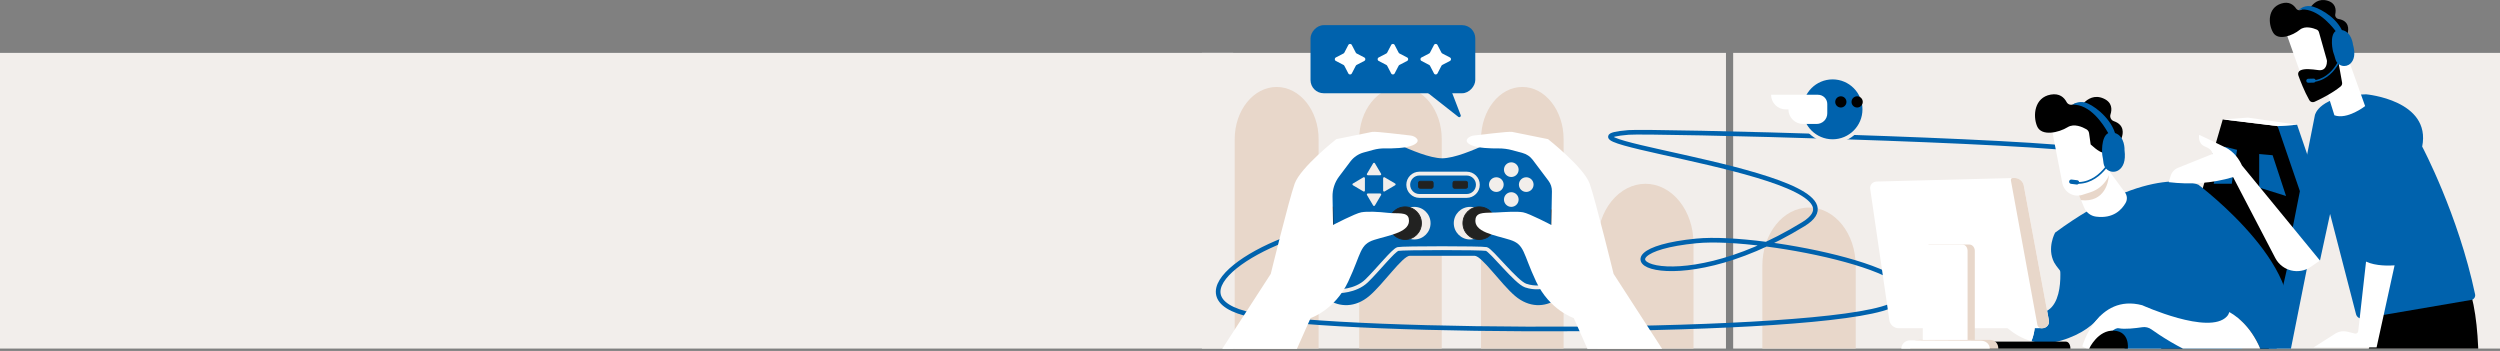 <?xml version="1.0" encoding="UTF-8"?> <svg xmlns="http://www.w3.org/2000/svg" width="1040" height="146" viewBox="0 0 1040 146" fill="none"><rect x="0" y="0" width="1040" height="146" fill="#808080" stroke="none"/><rect y="22" width="513" height="123" fill="#F2EEEB"></rect><rect x="500" y="22" width="218" height="123" fill="#F2EEEB"></rect><rect x="721" y="22" width="319" height="123" fill="#F2EEEB"></rect><path fill-rule="evenodd" clip-rule="evenodd" d="M650.456 57.899C650.456 45.91 642.774 36.176 633.283 36.176C623.805 36.176 616.109 45.893 616.109 57.899V144.999H650.456V57.899Z" fill="#E8D7CA"></path><path fill-rule="evenodd" clip-rule="evenodd" d="M599.769 57.899C599.769 45.91 592.087 36.176 582.595 36.176C573.117 36.176 565.422 45.893 565.422 57.899V144.999H599.769V57.899Z" fill="#E8D7CA"></path><path fill-rule="evenodd" clip-rule="evenodd" d="M548.543 57.899C548.543 45.91 540.735 36.176 531.088 36.176C521.455 36.176 513.633 45.893 513.633 57.899V144.999H548.543V57.899Z" fill="#E8D7CA"></path><path fill-rule="evenodd" clip-rule="evenodd" d="M704.485 101.209C704.485 94.642 702.385 88.347 698.637 83.703C694.889 79.058 689.809 76.455 684.51 76.455C679.211 76.455 674.131 79.058 670.384 83.703C666.636 88.347 664.535 94.642 664.535 101.209V145H704.513V101.209H704.485Z" fill="#E8D7CA"></path><path fill-rule="evenodd" clip-rule="evenodd" d="M771.97 110.585C771.97 97.192 763.313 86.348 752.62 86.348H752.483C741.791 86.348 733.133 97.192 733.133 110.585V144.999H771.984V110.585H771.97Z" fill="#E8D7CA"></path><rect width="68.538" height="28.329" rx="5.483" transform="matrix(-1 0 0 1 613.715 10.463)" fill="#0062AD"></rect><path d="M607.649 47.903L604.053 38.553H593.864L606.674 48.622C607.176 49.017 607.879 48.498 607.649 47.903Z" fill="#0062AD"></path><path d="M560.905 18.704C561.209 18.119 562.045 18.119 562.349 18.704L564.011 21.897C564.088 22.046 564.209 22.166 564.357 22.244L567.551 23.905C568.135 24.209 568.135 25.045 567.551 25.349L564.357 27.011C564.209 27.088 564.088 27.209 564.011 27.357L562.349 30.551C562.045 31.135 561.209 31.135 560.905 30.551L559.244 27.357C559.167 27.209 559.046 27.088 558.897 27.011L555.704 25.349C555.119 25.045 555.119 24.209 555.704 23.905L558.897 22.244C559.046 22.166 559.167 22.046 559.244 21.897L560.905 18.704Z" fill="white"></path><path d="M578.726 18.704C579.03 18.119 579.865 18.119 580.169 18.704L581.831 21.897C581.908 22.046 582.029 22.166 582.177 22.244L585.371 23.905C585.955 24.209 585.955 25.045 585.371 25.349L582.177 27.011C582.029 27.088 581.908 27.209 581.831 27.357L580.169 30.551C579.865 31.135 579.03 31.135 578.726 30.551L577.064 27.357C576.987 27.209 576.866 27.088 576.718 27.011L573.524 25.349C572.94 25.045 572.94 24.209 573.524 23.905L576.718 22.244C576.866 22.166 576.987 22.046 577.064 21.897L578.726 18.704Z" fill="white"></path><path d="M596.542 18.704C596.846 18.119 597.682 18.119 597.986 18.704L599.647 21.897C599.725 22.046 599.845 22.166 599.994 22.244L603.187 23.905C603.772 24.209 603.772 25.045 603.187 25.349L599.994 27.011C599.845 27.088 599.725 27.209 599.647 27.357L597.986 30.551C597.682 31.135 596.846 31.135 596.542 30.551L594.88 27.357C594.803 27.209 594.682 27.088 594.534 27.011L591.34 25.349C590.756 25.045 590.756 24.209 591.34 23.905L594.534 22.244C594.682 22.166 594.803 22.046 594.88 21.897L596.542 18.704Z" fill="white"></path><path d="M870.237 62.776C846.353 58.362 686.263 54.361 677.438 55.093C635.54 58.569 783.937 72.551 750.182 93.271C694.66 127.351 657.388 104.951 705.713 100.218C734.248 97.423 816.242 115.049 786.168 127.356C756.094 139.663 559.454 139.032 521.155 131.143C484.446 123.582 525.525 97.373 559.455 93.271" stroke="#0062AD" stroke-width="1.93"></path><g clip-path="url(#clip0_2660_4697)"><path d="M648.654 80.935C647.297 71.294 637.053 63.61 633.588 60.145C630.123 56.68 623.493 57.734 618.071 60.145C612.733 62.516 605.211 65.757 599.948 65.859C594.686 65.757 587.164 62.516 581.825 60.145C576.4 57.734 569.773 56.68 566.308 60.145C562.843 63.61 552.596 71.294 551.242 80.935C549.885 90.576 547.626 121.462 552.448 124.627C557.27 127.793 563.749 128.092 569.622 123.122C575.498 118.152 583.482 106.4 586.496 106.4H613.404C616.418 106.4 624.402 118.152 630.278 123.122C636.154 128.092 642.633 127.793 647.452 124.627C652.274 121.462 650.015 90.576 648.658 80.935H648.654Z" fill="#0062AD"></path><path d="M611.552 99.62C615.296 99.62 618.33 96.585 618.33 92.841C618.33 89.097 615.296 86.062 611.552 86.062C607.808 86.062 604.773 89.097 604.773 92.841C604.773 96.585 607.808 99.62 611.552 99.62Z" fill="#F2EEEB"></path><path d="M615.353 99.62C619.096 99.62 622.131 96.585 622.131 92.841C622.131 89.097 619.096 86.062 615.353 86.062C611.609 86.062 608.574 89.097 608.574 92.841C608.574 96.585 611.609 99.62 615.353 99.62Z" fill="#222221" stroke="#222221" stroke-width="0.361" stroke-miterlimit="10"></path><path d="M588.337 99.62C592.081 99.62 595.116 96.585 595.116 92.841C595.116 89.097 592.081 86.062 588.337 86.062C584.593 86.062 581.559 89.097 581.559 92.841C581.559 96.585 584.593 99.62 588.337 99.62Z" fill="#F2EEEB"></path><path d="M584.536 99.62C588.28 99.62 591.315 96.585 591.315 92.841C591.315 89.097 588.28 86.062 584.536 86.062C580.793 86.062 577.758 89.097 577.758 92.841C577.758 96.585 580.793 99.62 584.536 99.62Z" fill="#222221" stroke="#222221" stroke-width="0.361" stroke-miterlimit="10"></path><path d="M609.782 78.326H605.14C604.739 78.326 604.418 78.001 604.418 77.604V76.124C604.418 75.724 604.739 75.402 605.14 75.402H609.782C610.182 75.402 610.503 75.724 610.503 76.124V77.604C610.503 78.001 610.182 78.326 609.782 78.326Z" fill="#222221" stroke="#222221" stroke-width="0.361" stroke-miterlimit="10"></path><path d="M590.827 78.326H595.469C595.866 78.326 596.191 78.001 596.191 77.604V76.124C596.191 75.724 595.866 75.402 595.469 75.402H590.827C590.43 75.402 590.105 75.724 590.105 76.124V77.604C590.105 78.001 590.43 78.326 590.827 78.326Z" fill="#222221" stroke="#222221" stroke-width="0.361" stroke-miterlimit="10"></path><path d="M628.698 73.629C630.383 73.629 631.748 72.264 631.748 70.579C631.748 68.895 630.383 67.529 628.698 67.529C627.014 67.529 625.648 68.895 625.648 70.579C625.648 72.264 627.014 73.629 628.698 73.629Z" fill="#F2EEEB"></path><path d="M628.698 86.057C630.383 86.057 631.748 84.692 631.748 83.007C631.748 81.323 630.383 79.957 628.698 79.957C627.014 79.957 625.648 81.323 625.648 83.007C625.648 84.692 627.014 86.057 628.698 86.057Z" fill="#F2EEEB"></path><path d="M622.476 79.844C624.16 79.844 625.526 78.479 625.526 76.794C625.526 75.11 624.16 73.744 622.476 73.744C620.791 73.744 619.426 75.11 619.426 76.794C619.426 78.479 620.791 79.844 622.476 79.844Z" fill="#F2EEEB"></path><path d="M634.917 79.842C636.602 79.842 637.967 78.477 637.967 76.792C637.967 75.108 636.602 73.742 634.917 73.742C633.233 73.742 631.867 75.108 631.867 76.792C631.867 78.477 633.233 79.842 634.917 79.842Z" fill="#F2EEEB"></path><path d="M571.605 80.492H574.167C574.491 80.492 574.696 80.836 574.531 81.115L573.247 83.294L571.963 85.473C571.797 85.751 571.394 85.751 571.228 85.473L569.944 83.294L568.66 81.115C568.495 80.836 568.7 80.492 569.024 80.492H571.586H571.605Z" fill="#F2EEEB"></path><path d="M571.586 72.906H569.024C568.7 72.906 568.495 72.563 568.66 72.284L569.944 70.105L571.228 67.926C571.394 67.647 571.797 67.647 571.963 67.926L573.247 70.105L574.531 72.284C574.696 72.563 574.491 72.906 574.167 72.906H571.605H571.586Z" fill="#F2EEEB"></path><path d="M567.803 76.711V79.272C567.803 79.597 567.458 79.802 567.179 79.636L565.001 78.352L562.823 77.068C562.543 76.903 562.543 76.499 562.823 76.334L565.001 75.05L567.179 73.766C567.458 73.6 567.803 73.805 567.803 74.13V76.691V76.711Z" fill="#F2EEEB"></path><path d="M575.387 76.691V74.13C575.387 73.805 575.731 73.6 576.011 73.766L578.189 75.05L580.367 76.334C580.646 76.499 580.646 76.903 580.367 77.068L578.189 78.352L576.011 79.636C575.731 79.802 575.387 79.597 575.387 79.272V76.711V76.691Z" fill="#F2EEEB"></path><path d="M645.344 93.597L648.054 95.253L645.344 87.266V93.597Z" fill="#222221" stroke="#222221" stroke-width="0.361" stroke-linecap="round" stroke-linejoin="round"></path><path d="M554.551 93.595L552.078 95.252L554.41 86.059L554.551 93.595Z" fill="#222221" stroke="#222221" stroke-width="0.361" stroke-linecap="round" stroke-linejoin="round"></path><path d="M556.383 121.175C556.383 121.175 563.836 121.363 568.507 116.84C573.178 112.317 579.703 104.034 581.562 103.583C583.421 103.131 616.343 103.131 618.339 103.583C620.335 104.034 630.661 117.443 634.69 118.8C638.718 120.157 642.042 119.284 642.042 119.284" stroke="#F2EEEB" stroke-width="1.597" stroke-linecap="round" stroke-linejoin="round"></path><path d="M610.145 72.219H590.473C587.907 72.219 585.828 74.298 585.828 76.864C585.828 79.43 587.907 81.509 590.473 81.509H610.145C612.711 81.509 614.79 79.43 614.79 76.864C614.79 74.298 612.711 72.219 610.145 72.219Z" stroke="#F2EEEB" stroke-width="1.597" stroke-linecap="round" stroke-linejoin="round"></path><path d="M666.884 159.792L654.68 132.313C654.68 132.313 644.585 129 639.012 117.096C633.439 105.192 634.341 101.727 628.165 99.77C621.99 97.811 612.648 96.605 613.854 90.88C614.457 88.018 618.337 88.617 622.517 88.393C626.454 88.18 631.028 87.867 633.59 88.318C636.153 88.769 645.343 93.591 645.343 93.591L645.599 79.594C645.628 78.02 645.13 76.486 644.184 75.23L637.6 66.484C636.564 65.109 635.099 64.116 633.439 63.662L629.165 62.496C627.241 61.972 625.26 61.716 623.264 61.738C620.084 61.778 614.969 61.63 612.194 60.442C607.974 58.634 611.291 56.526 613.1 56.374C614.908 56.222 627.563 54.566 629.071 54.869C630.58 55.172 643.985 57.883 643.985 57.883C643.985 57.883 658.9 69.635 661.311 76.414C663.722 83.192 671.255 113.93 671.255 113.93L700.935 159.788H666.884V159.792Z" fill="white"></path><path d="M533.008 159.792L545.212 132.313C545.212 132.313 555.308 129 560.881 117.096C566.453 105.192 565.551 101.727 571.727 99.77C577.903 97.811 587.244 96.605 586.038 90.88C585.436 88.018 581.306 88.996 577.39 88.545C573.474 88.094 568.865 87.867 566.302 88.318C563.739 88.769 554.55 93.591 554.55 93.591L554.333 81.813C554.279 78.803 555.232 75.865 557.04 73.458L561.747 67.206C563.136 65.362 565.096 64.03 567.323 63.423L571.25 62.351C572.86 61.911 574.524 61.702 576.192 61.73C579.321 61.788 584.793 61.684 587.695 60.442C591.914 58.634 588.601 56.526 586.793 56.374C584.984 56.222 572.33 54.566 570.821 54.869C569.312 55.172 555.907 57.883 555.907 57.883C555.907 57.883 540.993 69.635 538.581 76.414C536.17 83.192 528.637 113.93 528.637 113.93L498.957 159.788H533.008V159.792Z" fill="white"></path></g><path d="M762.363 58.725C769.656 58.725 775.564 52.795 775.564 45.485C775.564 38.175 769.656 32.245 762.363 32.245C755.07 32.245 749.163 38.175 749.163 45.485C749.163 52.795 755.07 58.725 762.363 58.725Z" fill="#0062AD" stroke="#F2EEEB" stroke-width="1.558"></path><path fill-rule="evenodd" clip-rule="evenodd" d="M743.981 45.484C743.981 47.089 744.615 48.634 745.764 49.783C746.913 50.932 748.439 51.566 750.063 51.566H755.729C756.898 51.566 758.027 51.091 758.86 50.279C759.692 49.447 760.147 48.317 760.147 47.148V43.265C760.147 41.145 758.424 39.422 756.304 39.422H736.77C736.77 42.77 739.484 45.504 742.852 45.504H744.001L743.981 45.484Z" fill="white"></path><path fill-rule="evenodd" clip-rule="evenodd" d="M765.791 40.057C767.079 40.057 768.129 41.107 768.129 42.394C768.129 43.682 767.079 44.732 765.791 44.732C764.503 44.732 763.453 43.682 763.453 42.394C763.453 41.107 764.503 40.057 765.791 40.057Z" fill="black"></path><path fill-rule="evenodd" clip-rule="evenodd" d="M772.572 40.057C773.86 40.057 774.91 41.107 774.91 42.394C774.91 43.682 773.86 44.732 772.572 44.732C771.284 44.732 770.234 43.682 770.234 42.394C770.234 41.107 771.284 40.057 772.572 40.057Z" fill="black"></path><g clip-path="url(#clip1_2660_4697)"><path d="M947.475 52.459L955.587 51.887L965.703 81.503L952.438 147.979L939.855 146.124L947.475 52.459Z" fill="#0062AD"></path><path d="M899.082 143.3L915.106 82.561L924.67 49.674L947.472 52.459L957.963 83.042L943.558 146.117H899.047L899.082 143.3Z" fill="black"></path><path d="M955.586 51.887L935.171 48.932L924.672 49.673L947.474 52.459L955.586 51.887Z" fill="white"></path><path d="M950.994 81.534L939.828 78.026V64.078L945.411 64.575L950.994 81.534Z" fill="#0062AD"></path><path d="M930.617 62.325L925.515 61.035L920.875 76.431H928.411L930.617 62.325Z" fill="#0062AD"></path><path d="M846.045 130.227C860.008 131.844 856.88 109.224 856.674 108.316L877.109 124.509C877.109 124.509 875.321 136.417 857.298 141.716C852.737 143.058 848.645 142.9 845.074 141.925C846.866 137.514 846.775 133.466 846.045 130.223V130.227Z" fill="#0062AD"></path><path d="M819.326 121.991C824.747 118.649 830.46 122.607 830.46 122.607C837.188 127.559 842.246 129.784 846.042 130.226C846.768 133.469 846.858 137.521 845.071 141.929C837.345 139.814 832.062 133.848 829.793 130.81C828.977 129.717 827.438 129.449 826.321 130.234C825.185 131.031 824.064 132.147 824.191 133.398C824.431 135.86 821.559 136.48 821.393 135.58C821.227 134.684 822.699 129.504 822.699 129.504C822.699 129.504 816.722 134.886 814.394 136.949C812.062 139.017 809.402 136.673 809.402 136.673C809.402 136.673 813.908 125.333 819.33 121.991H819.326Z" fill="white"></path><path d="M914.516 76.842C914.516 76.842 894.587 67.554 854.925 96.776C854.925 96.776 851.394 103.16 854.527 109.189C857.659 115.218 889.023 145.477 892.677 161.5C892.677 161.5 911.943 168.957 933.072 154.962C933.072 154.962 933.708 110.964 914.516 76.842Z" fill="#0062AD"></path><path d="M874.626 67.334L883.989 80.051C884.92 81.313 885.047 83.006 884.277 84.371C882.727 87.133 879.195 91.087 871.9 90.112C869.73 89.82 867.871 88.4 867.027 86.38L860.812 71.489L874.626 67.334Z" fill="white"></path><path d="M865.652 83.261C875.438 84.365 877.555 75.764 877.292 71.424L864.469 80.302L865.652 83.261Z" fill="#E8D7CA"></path><path d="M927.421 129.808C930.321 120.303 907.539 97.497 907.539 97.497L914.519 76.846C914.519 76.846 964.368 114.156 949.647 141.132C947.536 144.999 944.873 147.642 941.858 149.343C938.311 137.897 931.955 132.385 927.421 129.812V129.808Z" fill="#0062AD"></path><path d="M891.163 126.973C891.163 126.973 918.968 139.575 926.362 131.66C926.863 131.123 927.207 130.5 927.416 129.81C931.949 132.382 938.306 137.894 941.853 149.34C926.382 158.064 901.658 141.792 894.99 137.026C893.893 136.241 892.544 135.913 891.21 136.115C888.516 136.521 883.868 137.077 881.409 136.557C877.811 135.795 871.885 148.319 866.219 144.041C866.219 144.041 872.488 122.056 891.159 126.973H891.163Z" fill="white"></path><path d="M797.119 142.104H859.357C860.711 142.104 861.326 143.753 861.326 145.106V145.71H794.605V145.106C794.605 143.753 795.766 142.104 797.119 142.104Z" fill="black"></path><path d="M885.176 145.01H869.094C869.094 145.01 872.743 137.163 879.427 137.553C886.107 137.94 885.176 145.01 885.176 145.01Z" fill="black"></path><path d="M853.289 51.962C853.25 52.242 856.134 67.026 857.926 76.172C858.667 79.952 862.534 82.237 866.204 81.069L869.565 79.999C875.74 78.034 879.402 71.69 878.013 65.357L874.414 48.923C874.414 48.923 854.229 45.14 853.289 51.962Z" fill="white"></path><path d="M877.971 47.597C878.626 45.545 878.753 42.59 875.044 40.961C871.291 39.311 868.466 41.17 866.86 42.823C866.15 43.557 865.014 43.79 864.118 43.3C863.72 43.083 863.23 43.02 862.654 43.32C861.569 43.884 860.263 43.525 859.691 42.44C858.709 40.582 856.791 38.692 853.094 39.351C846.312 40.562 845.597 48.09 847.416 52.486C849.239 56.881 856.515 55.153 860.157 52.904C862.832 51.251 866.3 52.825 867.953 53.78C868.553 54.127 868.959 54.723 869.054 55.41L869.709 60.081C870.913 61.147 872.116 62.247 873.525 63.013C874.539 63.561 875.478 63.719 876.365 63.597C876.697 60.953 879.846 59.316 881.357 58.676C881.937 58.432 882.383 57.962 882.596 57.374C883.239 55.607 883.909 51.957 879.336 50.391C878.2 50 877.6 48.741 877.967 47.597H877.971Z" fill="black"></path><path d="M876.996 68.628C876.996 68.628 874.152 60.831 877.004 58.898C879.857 56.964 884.114 57.927 883.219 63.597C882.106 70.648 876.996 68.628 876.996 68.628Z" fill="white"></path><path fill-rule="evenodd" clip-rule="evenodd" d="M862.121 43.557C869.482 43.243 874.975 51.679 877.024 55.38C873.923 56.944 874.393 64.091 874.632 64.978C874.751 65.408 874.916 66.619 875.074 67.898C875.149 68.504 875.356 69.074 875.672 69.573C873.581 72.197 869.96 75.518 864.923 75.735C864.862 75.347 864.551 75.029 864.142 74.98L861.759 74.688C861.266 74.629 860.816 74.98 860.757 75.474C860.697 75.967 861.048 76.417 861.542 76.476L863.925 76.768C864.234 76.805 864.527 76.68 864.716 76.461C870.052 76.329 873.886 72.911 876.12 70.156C876.489 70.557 876.94 70.885 877.454 71.113C878.756 71.693 880.267 71.547 881.435 70.731C883.143 69.535 884.402 67.132 883.806 62.441C883.806 62.441 884.084 56.702 879.842 55.336C877.608 48.347 870.181 43.344 867.416 42.634C864.434 41.865 862.121 43.557 862.121 43.557Z" fill="#0062AD"></path><path d="M778.007 78.611L785.989 133.286C786.25 135.073 787.926 136.521 789.741 136.521H849.49C851.4 136.521 852.67 135.038 852.327 133.199L841.859 77.057C841.54 75.348 839.804 74.003 837.977 74.05L780.714 75.518C778.974 75.561 777.766 76.95 778.007 78.615V78.611Z" fill="white"></path><path d="M836.536 75.076L847.564 135.243C847.702 135.993 848.586 136.604 849.359 136.604C851.269 136.604 852.681 135.101 852.334 133.254L841.859 77.069C841.539 75.352 839.799 73.995 837.972 74.042L836.966 74.07C836.646 74.303 836.457 74.67 836.532 75.072L836.536 75.076Z" fill="#E8D7CA"></path><path d="M794.473 145.202V145.924L809.344 145.604H830.366C830.871 145.604 831.285 145.384 831.285 144.878C831.285 142.906 829.897 141.398 827.92 141.398H798.245C797.992 141.398 797.483 141.493 797.258 141.544C795.7 141.903 794.477 143.486 794.477 145.202H794.473Z" fill="#E8D7CA"></path><path d="M790.934 145.149C790.938 143.176 792.543 141.59 794.52 141.602L797.519 141.613L809.36 141.669L824.195 141.756C826.168 141.763 827.762 143.188 827.758 145.161C827.758 145.551 827.439 145.606 827.048 145.606H791.644C791.454 145.606 791.273 145.788 791.143 145.654C791.009 145.52 790.934 145.468 790.938 145.279V145.149H790.934Z" fill="white"></path><path d="M819.24 101.727C820.593 101.727 821.52 103.013 821.52 104.366V141.4H802.285V101.727H819.24Z" fill="#E8D7CA"></path><path d="M802.455 101.727H816.32C817.674 101.727 818.514 103.013 818.514 104.366V141.4H799.879V104.366C799.879 103.013 801.098 101.727 802.451 101.727H802.455Z" fill="white"></path><path d="M990.616 129.127L957.129 231.28C957.129 231.28 963.552 235.486 966.61 235.312L1006.38 153.215C1006.38 153.215 1013.34 203.802 1009.97 240.118L1021.36 240.986C1021.36 240.986 1039.88 148.181 1025.85 116.391L990.612 129.127H990.616Z" fill="black"></path><path d="M984.341 39.236C984.341 39.236 1011.47 41.647 1007.63 60.977C1007.63 60.977 1022.63 89.2 1029.64 122.442C1029.87 123.523 1029.14 124.581 1028.05 124.766L982.877 132.499C981.63 132.712 980.431 131.935 980.111 130.712L969.316 88.991L965.11 108.388L951.746 104.904L962.999 47.905C962.999 47.905 964.569 39.587 984.345 39.232L984.341 39.236Z" fill="#0062AD"></path><path d="M971.808 138.584C973.233 137.803 974.898 137.586 976.472 137.977L979.617 138.758C980.283 138.923 980.946 138.466 981.025 137.779L984.276 108.826C988.344 110.76 994.211 110.527 996.145 110.385L988.66 144.518H962.461L971.808 138.58V138.584Z" fill="white"></path><path d="M902.199 75.782L902.992 73.151C903.45 71.636 904.567 70.412 906.034 69.821L920.357 64.06C920.357 64.06 920.574 62.221 917.331 60.974C914.087 59.728 914.845 56.094 914.845 56.094C914.845 56.094 919.276 58.114 925.759 61.318C929.468 63.153 931.547 66.388 932.652 68.822L965.105 108.385L961.293 111.005C956.282 114.45 949.393 112.757 946.544 107.387L928.963 73.675C920.136 76.327 911.203 76.836 902.195 75.782H902.199Z" fill="white"></path><path d="M975.547 20.784L983.892 44.138C983.892 44.138 976.502 49.915 971.112 47.962L966.906 34.574C966.906 34.574 970.118 18.212 975.547 20.784Z" fill="white"></path><path d="M950.645 12.397C950.645 12.756 958.682 35.151 958.682 35.151L971.371 30.29L966.904 7.934C966.904 7.934 950.645 6.372 950.645 12.397Z" fill="white"></path><path d="M964.684 13.378L967.955 24.962C967.998 25.112 968.018 25.262 968.018 25.416C968.018 26.359 967.785 29.61 964.475 29.169C961.468 28.766 958.722 28.446 956.974 29.267C956.189 29.638 955.814 30.541 956.106 31.354C956.836 33.39 958.568 37.944 960.675 41.668C961.101 42.426 962.04 42.718 962.833 42.359C965.216 41.274 970.18 38.847 973.711 35.959C974.189 35.568 974.422 34.953 974.307 34.345C973.751 31.382 972.094 22.37 972.023 19.786C971.955 17.363 974.674 15.509 975.874 14.814C976.268 14.585 976.544 14.21 976.651 13.769C977.026 12.206 977.345 8.675 972.839 7.898C971.896 7.736 971.281 6.832 971.474 5.893C971.857 4.027 971.735 1.281 968.187 0.271C964.585 -0.759 962.316 1.411 961.164 3.072C960.699 3.743 959.827 3.964 959.077 3.628C958.651 3.439 958.138 3.431 957.585 3.897C956.84 4.524 955.707 4.335 955.163 3.53C954.113 1.983 952.204 0.44 948.972 1.486C943.239 3.34 943.515 9.949 945.614 13.544C947.717 17.138 953.817 14.771 956.706 12.392C958.903 10.581 962.245 11.666 963.721 12.289C964.191 12.486 964.538 12.889 964.676 13.374L964.684 13.378Z" fill="black"></path><path d="M973.174 24.019C973.174 24.019 969.78 17.6 972.026 15.587C974.271 13.571 978.07 13.903 977.968 18.921C977.841 25.163 973.174 24.023 973.174 24.023V24.019Z" fill="white"></path><path fill-rule="evenodd" clip-rule="evenodd" d="M956.309 4.096C963.037 2.798 969.24 9.802 971.629 12.924C968.997 14.789 970.408 21.291 970.749 22.073C970.914 22.452 971.234 23.545 971.553 24.697C971.704 25.243 971.973 25.738 972.331 26.154C970.767 28.854 967.891 32.406 963.286 33.294C963.182 32.94 962.85 32.684 962.46 32.698L960.231 32.757C959.769 32.769 959.402 33.151 959.418 33.617C959.43 34.079 959.812 34.446 960.278 34.43L962.507 34.371C962.795 34.363 963.046 34.212 963.19 33.986C968.082 33.137 971.142 29.466 972.819 26.626C973.214 26.944 973.674 27.185 974.177 27.325C975.452 27.68 976.825 27.341 977.784 26.429C979.188 25.096 980.021 22.716 978.829 18.483C978.829 18.483 978.301 13.166 974.209 12.495C971.198 6.38 963.691 2.797 961.051 2.522C958.203 2.226 956.309 4.096 956.309 4.096Z" fill="#0062AD"></path></g><defs><clipPath id="clip0_2660_4697"><rect width="189.675" height="90.45" fill="white" transform="translate(505.062 54.676)"></rect></clipPath><clipPath id="clip1_2660_4697"><rect width="253.231" height="145.013" fill="white" transform="translate(778.102)"></rect></clipPath></defs></svg> 
